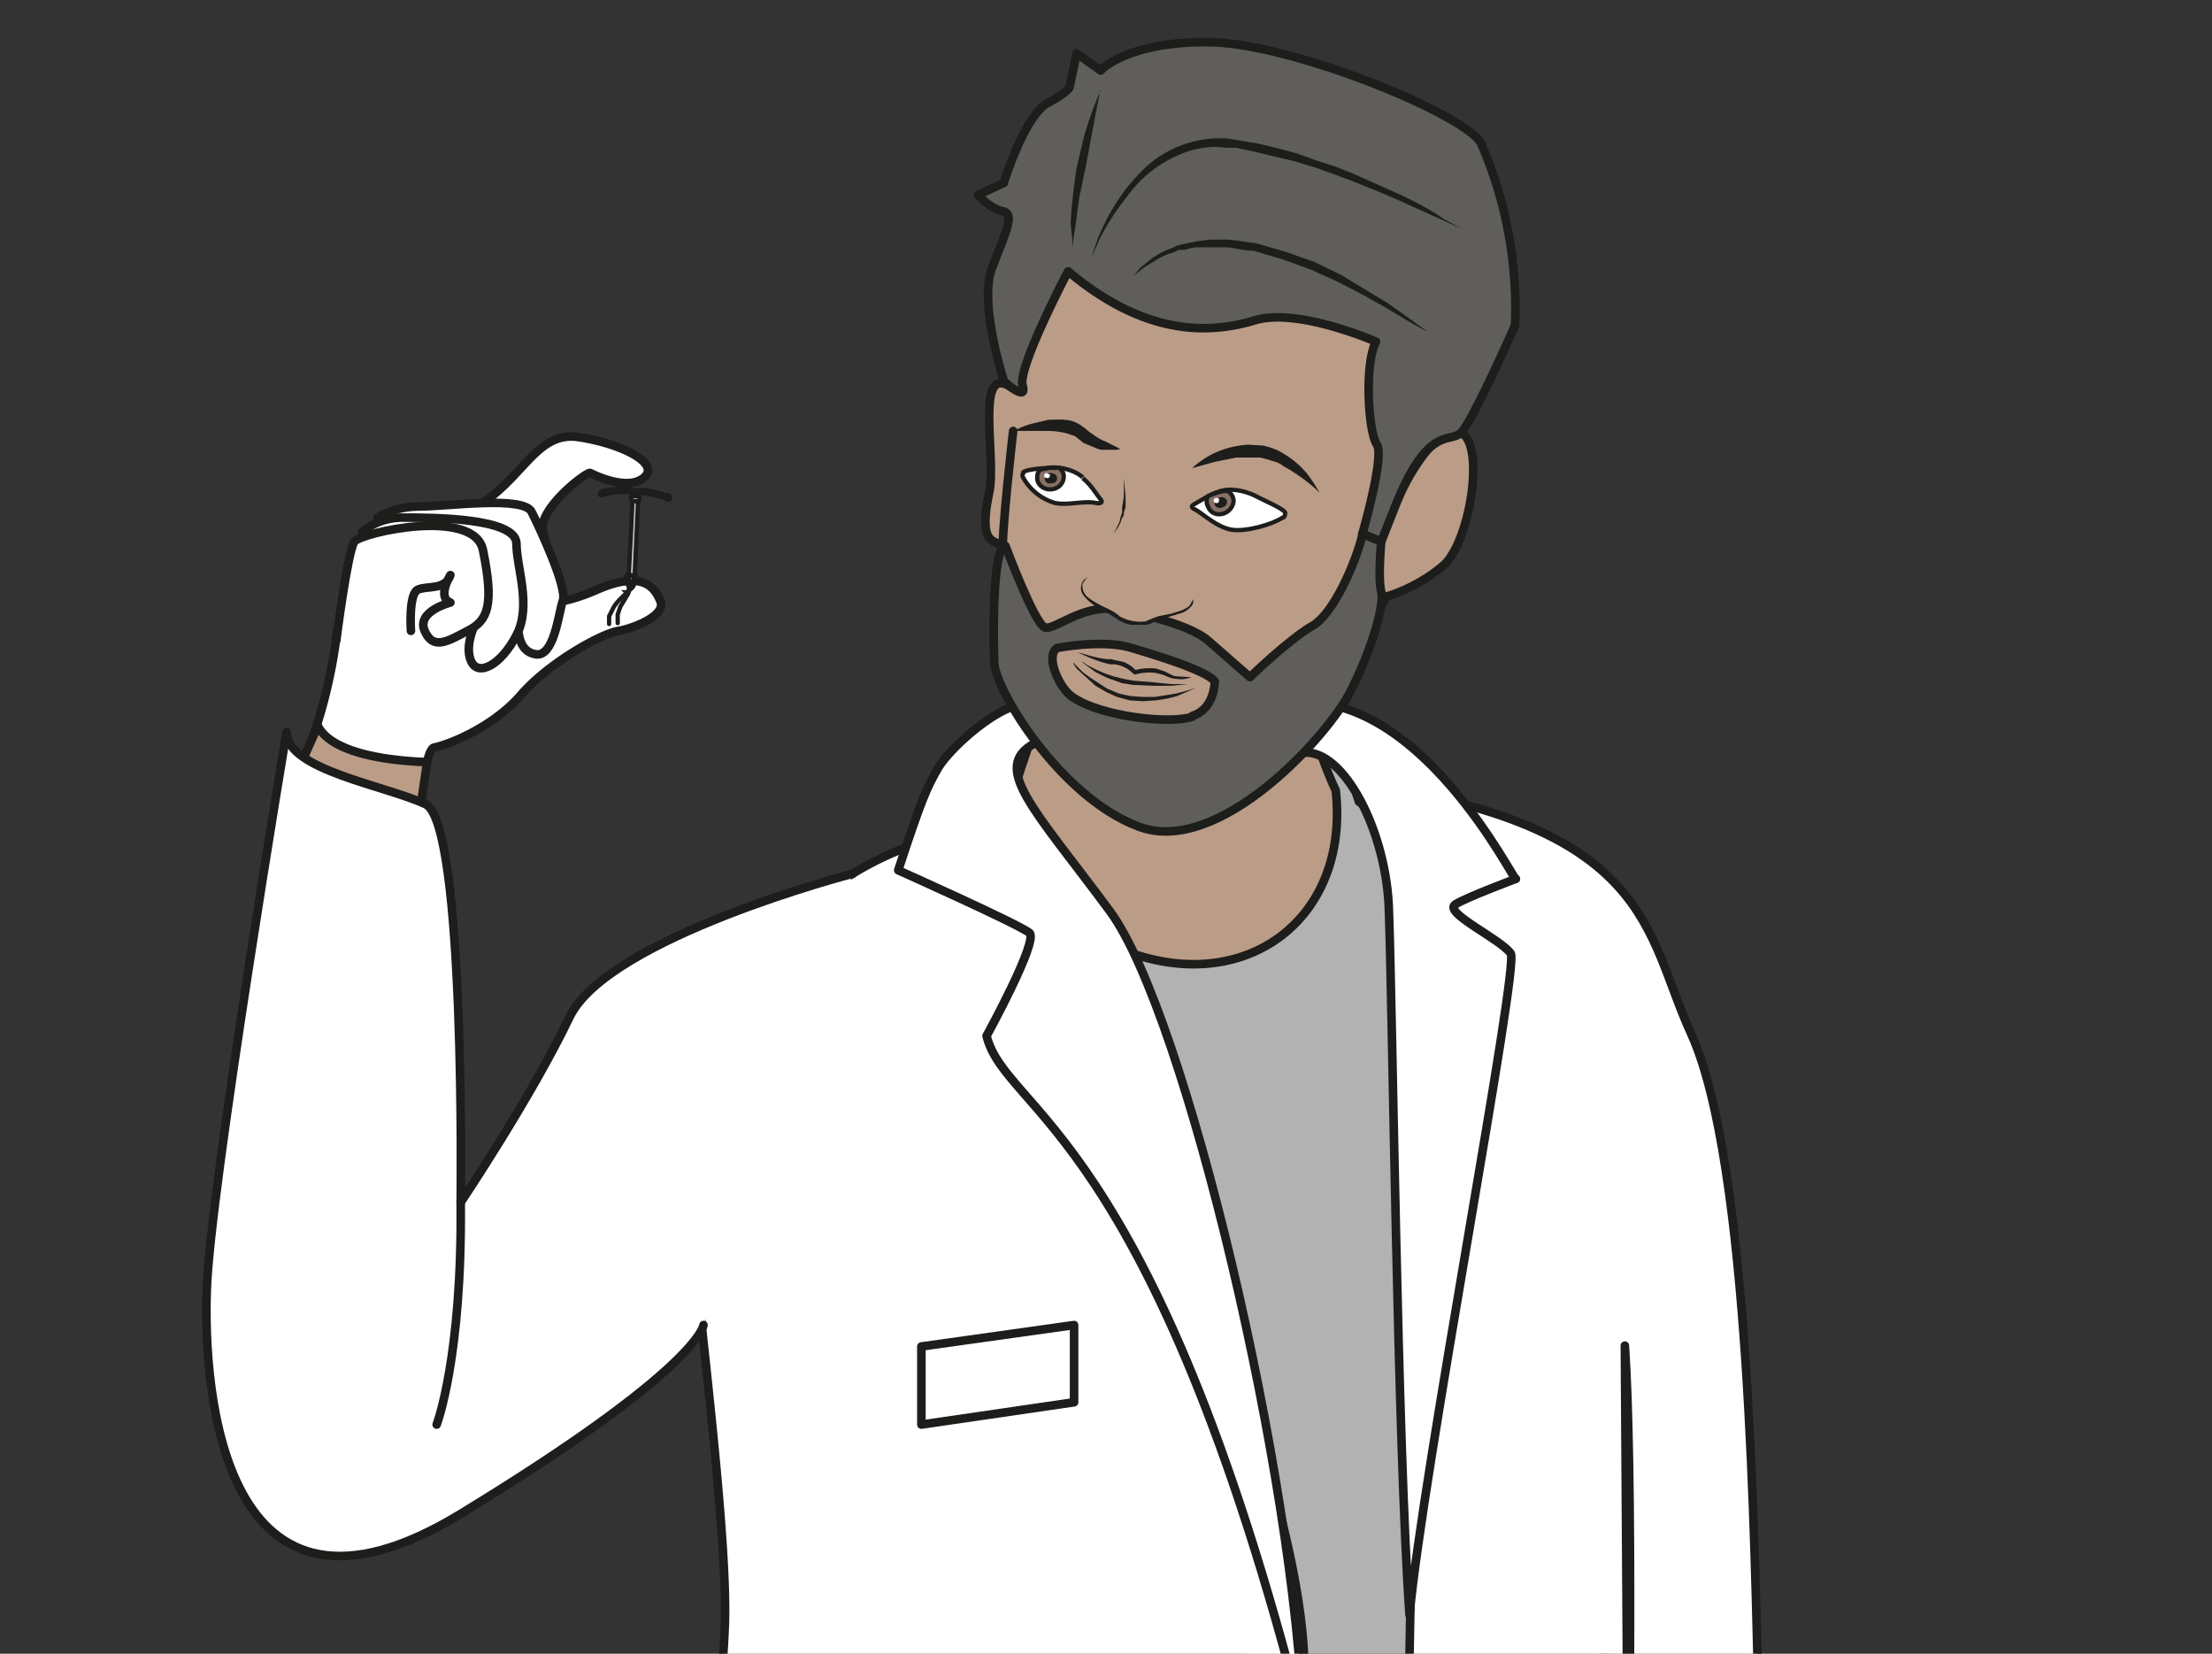 <svg xmlns="http://www.w3.org/2000/svg" viewBox="0 0 343.7 256.9"><rect x="0" y="0" width="343.7" height="256.9" fill="#333333" stroke="none"/><defs><clipPath id="a" clipPathUnits="userSpaceOnUse"><path d="M0 192.7h257.8V0H0z"/></clipPath><clipPath id="b" clipPathUnits="userSpaceOnUse"><path d="M0 192.7h257.8V0H0z"/></clipPath></defs><g clip-path="url(#a)" transform="matrix(1.333 0 0 -1.333 0 256.9)"><path d="M153.9 46.9l-.7-.8a37.6 37.6 0 00-7.4-7l-1.3-1-1.3-.8-1.3-1a918.6 918.6 0 00-3-1.7l-1.7-.8-3.5-1.4c-1.2-.5-2.4-1-3.7-1.3l-2-.6-2-.4-4.1-.7-4.3-.4h-4.3c-1.4 0-2.8.3-4.2.4l-2.1.3h-1.1l-1 .3-4.1.8-4 1-3.7 1.2-3.6 1.3-3.2 1.5-3 1.6a37.3 37.3 0 00-4.7 3.4l-1 .8-.8.8-1.4 1.5a17.7 17.7 0 00-2.2 3.3l.5-1 1.7-2.3 1.5-1.5.8-.8 1-.8a37.2 37.2 0 017.7-4.9c1-.4 2-1 3.2-1.4l3.5-1.3 3.8-1.1 4-1 4-.7 1-.2 1.1-.1 2.1-.2c1.4-.2 2.8-.4 4.2-.3h4.3l4.2.4 4 .7 2 .5 2 .5c1.2.3 2.4.9 3.6 1.3 1.2.4 2.4 1 3.4 1.5l1.7.8 1.5 1 1.4.8 1.4.9 1.2.8 1.2 1a42.8 42.8 0 017.8 7.7.5.5 0 00.9-.6z" fill="#1d1d1b"/></g><g clip-path="url(#b)" transform="matrix(1.333 0 0 -1.333 0 256.9)"><path d="M154.7 104.9s-30.5 3-32 1.5 8.5-13.2 8.5-13.2-5.5-6.6-4-10c1.5-3.4 5.7-29.3 7.1-34.3 1.4-5.1 12.5-29 13.1-32.7.6-3.7-9.7-58.2-9.5-62.1.2-4 21.5-14.4 21.5-14.4s4.7-1 5.5 1.4c.8 2.3-.5 57-.5 57s.5 37.3 2.3 45.7c1.7 8.3-7.2 55.6-7.2 55.6z" fill="#b2b2b2"/><path stroke-linejoin="round" d="M187.4-21.6c-.9 10.3-.2 87 4.3 94" stroke="#1d1d1b" stroke-linecap="round" stroke-miterlimit="10" fill="none"/><path d="M155.7 100.6s-7.3 15-1 21c6.4 5.8-38 13-38 13s2.2-8 3.8-17.5c1.6-9.5-1-10.2-3.1-19.7-2.2-9.4-2.2-8.6 12.5-15s27.5 2.9 25.8 18.2" fill="#bb9c87"/><path stroke-linejoin="round" d="M155.7 100.6s-7.3 15-1 21c6.4 5.8-38 13-38 13s2.2-8 3.8-17.5c1.6-9.5-1-10.2-3.1-19.7-2.2-9.4-2.2-8.6 12.5-15s27.5 2.9 25.8 18.2z" stroke="#1d1d1b" stroke-linecap="round" stroke-miterlimit="10" fill="none"/><path d="M118.4 97.1C124 81.7 150.8 26.7 152-.2c1.8-39.6 7.5-144.4 7.5-144.4s-21.3 9-38.8 7.8a96 96 0 00-39.8 5.6S74.3-91.3 78-59.5c0 0 6 48.6 6.5 63.1.4 14.5-5.7 54.9-5 62 0 0 7.7 23.4 29.3 29.4 3.8 1 5.6 1.4 9.6 2.1" fill="#fff"/><path stroke-linejoin="round" d="M118.4 97.1C124 81.7 150.8 26.7 152-.2c1.8-39.6 7.5-144.4 7.5-144.4s-21.3 9-38.8 7.8a96 96 0 00-39.8 5.6S74.3-91.3 78-59.5c0 0 6 48.6 6.5 63.1.4 14.5-5.7 54.9-5 62 0 0 7.7 23.4 29.3 29.4 3.8 1 5.6 1.4 9.6 2.1z" stroke="#1d1d1b" stroke-linecap="round" stroke-miterlimit="10" fill="none"/><path d="M189-78.5s.8 38.5.8 53.4l-.4 61c1.9-28-1.3-135.5-.8-140.6.9-8.6-14.4-30.3-20.9-32.5-6.4-2.2-2 117.4-3.4 137 0 0 1.3 71.9 1.3 89.5 0 3-2.8 6.7-7.2 10l-.7 2.2c35-4.8 34-17.4 39.4-29.2 6.9-15 7.4-60.2 7.9-78.4.5-19.4-.5-67.4-.5-67.4s-7.1-8.6-15.6-5" fill="#fff"/><path stroke-linejoin="round" d="M189-78.5s.8 38.5.8 53.4l-.4 61c1.9-28-1.3-135.5-.8-140.6.9-8.6-14.4-30.3-20.9-32.5-6.4-2.2-2 117.4-3.4 137 0 0 1.3 71.9 1.3 89.5 0 3-2.8 6.7-7.2 10l-.7 2.2c35-4.8 34-17.4 39.4-29.2 6.9-15 7.4-60.2 7.9-78.4.5-19.4-.5-67.4-.5-67.4s-7.1-8.6-15.6-5z" stroke="#1d1d1b" stroke-linecap="round" stroke-miterlimit="10" fill="none"/><path d="M164.3 4.5c-1.4 19.7-2 71.4-2.4 82-.2 9.1-5.2 19-10 18.5l-2.1 5.7c15.5 2.6 27-21.4 26.9-20.4 0 0-5.9-2.2-7.1-3-1.3-1 5.3-4 6.5-5.7 1-1.6-10.3-60.6-11.8-77.1" fill="#fff"/><path stroke-linejoin="round" d="M164.3 4.5c-1.4 19.7-2 71.4-2.4 82-.2 9.1-5.2 19-10 18.5l-2.1 5.7c15.5 2.6 27-21.4 26.9-20.4 0 0-5.9-2.2-7.1-3-1.3-1 5.3-4 6.5-5.7 1-1.6-10.3-60.6-11.8-77.1z" stroke="#1d1d1b" stroke-linecap="round" stroke-miterlimit="10" fill="none"/><path d="M47.8 82.2s.9 23 2.8 23.4c1.9.4 6.8 2.4 10 6 3.2 3.8 9.5 7.3 11.5 7.6 1.8.3 5.5 1.8 4.9 3.4-.6 1.5-1.9 3.8-7.4 1.4s-9-2-10.6 1c-1.5 3 5.4 3.3 4.4 5.4-1.3 2.6 5 7.4 5.4 7.2.4-.2 4.4-2.2 6.3-.5s-2.9 4-7.8 4.7c-4.9.6-6.3-5-12-8.3-5.7-3.3-15.5-11-16-14.3a59 59 0 00-3.8-15c-2-3.5-2.8-6-2.7-8.2.1-2.2 13.5-51.6 14.4-29 1 22.7.6 15.2.6 15.2" fill="#fff"/><path stroke-linejoin="round" d="M47.8 82.2s.9 23 2.8 23.4c1.9.4 6.8 2.4 10 6 3.2 3.8 9.5 7.3 11.5 7.6 1.8.3 5.5 1.8 4.9 3.4-.6 1.5-1.9 3.8-7.4 1.4s-9-2-10.6 1c-1.5 3 5.4 3.3 4.4 5.4-1.3 2.6 5 7.4 5.4 7.2.4-.2 4.4-2.2 6.3-.5s-2.9 4-7.8 4.7c-4.9.6-6.3-5-12-8.3-5.7-3.3-15.5-11-16-14.3a59 59 0 00-3.8-15c-2-3.5-2.8-6-2.7-8.2.1-2.2 13.5-51.6 14.4-29 1 22.7.6 15.2.6 15.2z" stroke="#1d1d1b" stroke-linecap="round" stroke-miterlimit="10" fill="none"/><path stroke-linejoin="round" d="M44 132.4s1.8 1.3 5 1.3 12.2 1.3 13-.7c1-2 4.2-8.9 3.6-10.3-.5-1.4-1-6.8-3.3-6.2-2.4.5-2 4.2-1.7 6s-.2 6.2-2.6 7.4" stroke="#1d1d1b" stroke-linecap="round" stroke-miterlimit="10" fill="#fff"/><path stroke-linejoin="round" d="M42.2 130.7s1.8 1.8 5 1.7c3.1 0 12.9 0 13-3 0-2.8 1.8-7.3 0-10.7-1.8-3.5-4.5-4.9-5.3-3-.9 2 .8 5.3 1.5 5.9.6.5-.8 5.1-3 6.5-2.2 1.3-9 0-9 0" stroke="#1d1d1b" stroke-linecap="round" stroke-miterlimit="10" fill="#fff"/><path stroke-linejoin="round" d="M47.9 119.2s-.3 4.3.8 4.8 3.2-.1 3.8 1.7c0 0-1.6-2.6 0-3.2 0 0-4-1-3-3.3s2.7-1.2 5 0c2.4 1.2 3.1 3 1.8 9.4-1 5-14.1 2.1-15 1-.8-1.3-2.1-11.5-2.1-11.5" stroke="#1d1d1b" stroke-linecap="round" stroke-miterlimit="10" fill="#fff"/><path d="M49.8 104l-1.2-8.2-14.5 5.7L37 108c.2.8-.2-3.6 12.8-4.1" fill="#bb9c87"/><path stroke-linejoin="round" d="M49.8 104l-1.2-8.2-14.5 5.7L37 108c.2.8-.2-3.6 12.8-4.1z" stroke="#1d1d1b" stroke-linecap="round" stroke-miterlimit="10" fill="none"/><path stroke-linejoin="round" d="M99.4 90.9s-28.5-7.4-33-16.7c-4.5-9.4-12.7-21.6-12.7-21.6s.6 44.2-4.1 46.4c-4.7 2.2-16.2 4-16.2 8.4 0 0-9-53.8-9.3-65.1-.4-11.4 1.7-43 29.6-26 27.9 17 28.3 22 28.3 22" stroke="#1d1d1b" stroke-linecap="round" stroke-miterlimit="10" fill="#fff"/><path stroke-linejoin="round" d="M50.9 26.7s3 7.8 2.8 26" stroke="#1d1d1b" stroke-linecap="round" stroke-miterlimit="10" fill="none"/><path d="M74.4 134.8L74 126s.3-.6.1-1-.6-.8-.8-.5c0 0-.9.3 0 1.5 0 0 .5 8.8.4 8.9" stroke="#1d1d1b" stroke-linecap="round" stroke-miterlimit="10" stroke-width=".5" fill="#c7c7c6"/><path d="M73.3 125s0 .8.3.7c.4 0 .3-.7.1-.8-.1-.2-.4-.1-.4 0" fill="#fff"/><path d="M73.3 125s0 .8.3.7c.4 0 .3-.7.1-.8-.1-.2-.4-.1-.4 0zM71 120v.9l.5 1c.4.7 1 1.2 1.5 1.7.2.2.9.7.9 1" stroke="#1d1d1b" stroke-linecap="round" stroke-miterlimit="10" stroke-width=".5" fill="none"/><path d="M72 120.1v1l.3.9.9 1.5v.2H73c.2-.2.4 0 .2 0l-.1-.1c.2-.2.2.6.2.7 0 .3.1.7.5.7 0 0 0 0 0 0" stroke="#1d1d1b" stroke-linecap="round" stroke-miterlimit="10" stroke-width=".5" fill="none"/><path d="M70.3 135.5s2.7.5 3.4.2c.5-.2.2-1 .2-1l-.1-.2s0 .6-.2.7c-.5.5-3.4-.1-3.4-.1s-.2.3.1.4" fill="#c7c7c6"/><path d="M70.3 135.5s2.7.5 3.4.2c.5-.2.2-1 .2-1l-.1-.2s0 .6-.2.7c-.5.5-3.4-.1-3.4-.1s-.2.3.1.4z" stroke="#1d1d1b" stroke-linecap="round" stroke-miterlimit="10" stroke-width=".5" fill="none"/><path d="M70 135.3s-.2-.2 0-.3l.5.1s0 .4-.2.4c0 0-.3 0-.3-.2" fill="#c7c7c6"/><path d="M70 135.3s-.2-.2 0-.3l.5.1s0 .4-.2.4c0 0-.3 0-.3-.2z" stroke="#1d1d1b" stroke-linecap="round" stroke-miterlimit="10" stroke-width=".5" fill="none"/><path d="M77.7 135s-2.5.8-3.3.6c-.5 0-.3-1-.3-1l.1-.2s.1.6.3.8c.5.3 3.3-.6 3.3-.6s.2.2 0 .4" fill="#c7c7c6"/><path d="M77.7 135s-2.5.8-3.3.6c-.5 0-.3-1-.3-1l.1-.2s.1.6.3.8c.5.3 3.3-.6 3.3-.6s.2.2 0 .4z" stroke="#1d1d1b" stroke-linecap="round" stroke-miterlimit="10" stroke-width=".5" fill="none"/><path d="M78 134.8s.2-.3 0-.3c-.1-.1-.4.1-.4.1l.1.4c.1 0 .4 0 .4-.2" fill="#c7c7c6"/><path d="M78 134.8s.2-.3 0-.3c-.1-.1-.4.1-.4.1l.1.4c.1 0 .4 0 .4-.2z" stroke="#1d1d1b" stroke-linecap="round" stroke-miterlimit="10" stroke-width=".5" fill="none"/><path d="M73.7 135s-.3-.4 0-.7c0 0 .5.1.7-.1 0 0 .3.5 0 .7h-.7" fill="#c7c7c6"/><path d="M73.7 135s-.3-.4 0-.7c0 0 .5.1.7-.1 0 0 .3.5 0 .7h-.7z" stroke="#1d1d1b" stroke-linecap="round" stroke-miterlimit="10" stroke-width=".5" fill="none"/><path d="M152-8.3C134.3 61.3 117.2 63 115 72c0 0 6.1 11.1 5 12-1.2 1-15.3 7.3-15.3 7.3 2.7 8.2 3.3 9.6 4.7 12 1.5 2.5 8.7 9 11.5 7l-.3-4.2c-5.2-2.8 0-7.7 8.8-19.6 8.8-12 21.6-66.2 22.5-94.8" fill="#fff"/><path stroke-linejoin="round" d="M152-8.3C134.3 61.3 117.2 63 115 72c0 0 6.1 11.1 5 12-1.2 1-15.3 7.3-15.3 7.3 2.7 8.2 3.3 9.6 4.7 12 1.5 2.5 8.7 9 11.5 7l-.3-4.2c-5.2-2.8 0-7.7 8.8-19.6 8.8-12 21.6-66.2 22.5-94.8z" stroke="#1d1d1b" stroke-linecap="round" stroke-miterlimit="10" fill="none"/><path d="M107.4 35.8v-9.1l17.8 2.6v9z" fill="#fff"/><path stroke-linejoin="round" d="M107.4 35.8v-9.1l17.8 2.6v9l-17.8-2.5" stroke="#1d1d1b" stroke-linecap="round" stroke-miterlimit="10" fill="none"/><path d="M118 147.5s.7 10.1 1.7 13.2c1.1 3 6.7 5.8 9 6.7 2.2 1 30.8-4.6 34-10.2 3-5.7.6-21.8.6-21.8s4 8.3 7 6.9c2.9-1.4 1-13.1-2.2-15.6-3.1-2.6-6.5-3.5-6.5-3.5s-4.7-9-8.2-12.4C150 107.4 141 97.1 133 99.3c-7.8 2.1-13.1 12.1-13.9 16-.7 4-2.4 10.6-2.2 13 .1 2.3-3.2-.6-1.6 7 .9 4.2-1.8 15.4 2.7 12.2" fill="#bb9c87"/><path stroke-linejoin="round" d="M118 147.5s.7 10.1 1.7 13.2c1.1 3 6.7 5.8 9 6.7 2.2 1 30.8-4.6 34-10.2 3-5.7.6-21.8.6-21.8s4 8.3 7 6.9c2.9-1.4 1-13.1-2.2-15.6-3.1-2.6-6.5-3.5-6.5-3.5s-4.7-9-8.2-12.4C150 107.4 141 97.1 133 99.3c-7.8 2.1-13.1 12.1-13.9 16-.7 4-2.4 10.6-2.2 13 .1 2.3-3.2-.6-1.6 7 .9 4.2-1.8 15.4 2.7 12.2z" stroke="#1d1d1b" stroke-linecap="round" stroke-miterlimit="10" fill="none"/><path d="M117 148.4s-2.9 8.9-1.4 13c1.5 4 2.8 6.4 1.3 6.7-1.5.3-2.9 1.9-2.9 1.9l3 1.4s2.4 7.8 5.1 9.3c2.8 1.5 2.6 2 2.6 2l.8 3.8 2.8-2s3.1 3.5 13 3.3c9.7-.3 29.2-8.3 31.3-11.7a48.2 48.2 0 004-21.3s-5-11.3-6.3-12.5c-1.3-1.3-3.8 1-7.6-8.4l-1.7-4.3-2.2.9s2.6 9 1.7 10.4c-1 1.4-1.5 9.4-.1 12 0 0-9.1 4-14.1 2.5s-12.5-2.1-21.8 5.7c0 0-5.9-11.2-5.3-13.3.6-2.1-2.3.6-2.3.6" fill="#5f5e5c"/><path stroke-linejoin="round" d="M117 148.4s-2.9 8.9-1.4 13c1.5 4 2.8 6.4 1.3 6.7-1.5.3-2.9 1.9-2.9 1.9l3 1.4s2.4 7.8 5.1 9.3c2.8 1.5 2.6 2 2.6 2l.8 3.8 2.8-2s3.1 3.5 13 3.3c9.7-.3 29.2-8.3 31.3-11.7a48.2 48.2 0 004-21.3s-5-11.3-6.3-12.5c-1.3-1.3-3.8 1-7.6-8.4l-1.7-4.3-2.2.9s2.6 9 1.7 10.4c-1 1.4-1.5 9.4-.1 12 0 0-9.1 4-14.1 2.5s-12.5-2.1-21.8 5.7c0 0-5.9-11.2-5.3-13.3.6-2.1-2.3.6-2.3.6z" stroke="#1d1d1b" stroke-linecap="round" stroke-miterlimit="10" fill="none"/><path d="M128.2 182.2l-.1-.8-.4-2-1.2-6.4-.7-3.3-.4-3-.3-2-.1-.9v.8l-.2 2.2a71.2 71.2 0 00.7 6.4l.8 3.4a40.7 40.7 0 002 5.6M127.3 163l.7 2a25 25 0 002.8 5.1c.7 1 1.6 2 2.6 3a12.8 12.8 0 008.4 3.5h1.2l1.2-.2 2.4-.4a80.8 80.8 0 004.7-1.2l2.2-.8 2.2-.7 2-.8a2042 2042 0 005.6-2.5c2.1-1 3.9-2 5-2.8l2-1.1-7.3 3.3a131.4 131.4 0 01-9.7 3.8l-2.3.7a2767.7 2767.7 0 01-4.6 1.1l-2.3.5H143l-1.2.1c-1.5 0-3-.3-4.3-.9-2.7-1.1-4.8-3-6.2-5a26.8 26.8 0 01-3.1-4.8l-.9-2" fill="#1d1d1b"/><path d="M131.9 160.2l.2.3.8 1 1.5 1.2c.6.4 1.3.8 2.2 1.1l.6.3.8.2 1.5.3 1.6.2h1.7c1.1 0 2.3-.3 3.5-.4l3.5-1 3.4-1.2 3.1-1.5 2.8-1.7 2.5-1.5 2-1.4 1.5-1.1 1.4-1-1.5.8-3.7 2.2-2.5 1.4-2.9 1.5-3.1 1.4-3.3 1.2-3.4 1c-1.2 0-2.3.4-3.4.4h-3.2c-.5 0-1-.2-1.4-.3h-.7l-.6-.3c-.9-.2-1.6-.6-2.2-1a11.3 11.3 0 01-2.5-1.8l-.2-.3" fill="#1d1d1b"/><path stroke-linejoin="round" d="M118.1 142.5s-1.4-12-1.2-14.3" stroke="#1d1d1b" stroke-linecap="round" stroke-miterlimit="10" fill="none"/><path d="M139 138.2s.8.8 2.3 1.6a10.9 10.9 0 004.2 1.1l1.7-.1.8-.2.8-.3a11 11 0 003.5-2.7c1-1.3 1.5-2.3 1.5-2.3l-.5.5a22 22 0 01-3.7 2.6c-.4.3-.8.5-1.3.6l-.6.2-.8.2h-2.8l-2.5-.5-2.5-.7M130.6 140.4l-.5-.1h-1.6c-.4 0-.7.2-1 .3l-1.2.5-.5.4-.5.4-.9.3a9 9 0 01-2.1.3h-4.1s.6.4 1.9.8l2.1.5c.8 0 1.7.1 2.6-.1a4 4 0 001.4-.7l.3-.2.2-.2.4-.3c.6-.4 1.1-.8 1.7-1l1.8-.9M131 137l.1-1.1.1-1v-1.3l-.2-.6c0-.2 0-.5-.2-.6l-.2-.6-.2-.4-.6-.9.5 1 .2.4.1.5.2.6v.6l.2 1.2v2.1M125.1 115.5l.5-.5.6-.6.8-.6a676.2 676.2 0 002-1.3l1.4-.6 1.4-.3 1.4-.1h1.4l1.3.2 1.2.2a25 25 0 012.4.7l-2.3-1a15 15 0 00-2.5-.5l-1.5-.1-1.5.1-1.5.4-1.3.6-1.2.7a570.4 570.4 0 00-2.2 2l-.4.6" fill="#1d1d1b"/><path d="M126.2 115.6l.4-.3a15.3 15.3 0 013.2-1.4l1.2-.3 1.1-.2 1.2-.1 1.2-.1 2-.2h2l-2-.2h-2l-2.4.1-1.3.2-1.1.4c-.7.2-1.4.6-2 .9l-1.1.8-.5.4" fill="#1d1d1b"/><path d="M125.6 116.7c1.2-.3 2.3-.7 3.5-.8h.4l.4-.1 1-.2a4 4 0 001.5-1h-.2a6.5 6.5 0 002.6.2l.9-.3c.5-.2 1-.6 1.5-.6l1.7-.1c-.6-.2-1.1-.3-1.7-.2-.6 0-1.2.3-1.7.5l-.8.2a5.8 5.8 0 01-2.4-.2l-.2.1a3.6 3.6 0 01-2.2 1.1h-.5l-.4.1c-1.2.3-2.3.8-3.4 1.3" fill="#1d1d1b"/><path d="M139 109.2c-2.6-.9-10.7 0-14 2.3-1.5 1-3.2 4.7-1.8 5.7 0 0 5 1 8.4.1 3.4-1 9.2-2.8 10-4 0 0 0-3.2-2.6-4m22 14.5c-.4 1.4 0 5.8 0 5.8l-2.2.9c-.2-1.6-2.9-9-5.8-10.7s-7.3-6-7.3-6l-4.8 4.2c-2.7 2.4-10.4 3.6-10.4 3.6-4 1-7.6-2.4-8.7-2-1.2.4-4.6 9.5-4.6 9.5-1.6-.3-1.4-11.3-1.3-13.6 0-2.9 7.5-15.6 16.8-19.1 9.3-3.6 22.2 10.6 24.8 15.9 2.6 5.2 3.9 10.2 3.5 11.5" fill="#5f5e5c"/><path stroke-linejoin="round" d="M139 109.2c-2.6-.9-10.7 0-14 2.3-1.5 1-3.2 4.7-1.8 5.7 0 0 5 1 8.4.1 3.4-1 9.2-2.8 10-4 0 0 0-3.2-2.6-4zm22 14.6c-.4 1.4 0 5.8 0 5.8l-2.2.9c-.2-1.6-2.9-9-5.8-10.7s-7.3-6-7.3-6l-4.8 4.2c-2.7 2.4-10.4 3.6-10.4 3.6-4 1-7.6-2.4-8.7-2-1.2.4-4.6 9.5-4.6 9.5-1.6-.3-1.4-11.3-1.3-13.6 0-2.9 7.5-15.6 16.8-19.1 9.3-3.6 22.2 10.6 24.8 15.9 2.6 5.2 3.9 10.2 3.5 11.5z" stroke="#1d1d1b" stroke-linecap="round" stroke-miterlimit="10" fill="none"/><path d="M126.9 125.5s-1.2-.5-.7-1.7c.5-1.3 3-2.2 4-3 1-.7 3.3-1 4.3-.3 1.1.6 5.3.6 4.6 3.1" fill="#bb9c87"/><path d="M126.9 125.5s-.3-.1-.5-.5c-.2-.2-.3-.5-.2-.8 0-.3.2-.7.5-1 .6-.5 1.5-1 2.4-1.4.4-.2 1-.5 1.4-.9a5 5 0 013-.6l.7.3.8.3 1.5.3 1.3.4c.3.2.7.3.9.6l.4.7v0c0-.3 0-.6-.3-.9-.2-.2-.5-.5-1-.7l-2.7-.8-.7-.3c-.2-.2-.5-.2-.8-.3h-1.7c-.6.1-1.2.3-1.7.7l-1.3.8c-1 .5-1.8 1-2.4 1.7-.3.3-.5.7-.5 1 0 .4.1.7.3 1a1.5 1.5 0 00.6.4" fill="#1d1d1b"/><path d="M126.2 137c.8-.6 1.5-1.7 2.1-2.5.3-.3 0-.5-.5-.4-1.6.3-3.2-.3-4.8 0a6.2 6.2 0 00-3.7 2.9c-.1.2-.2.4 0 .6v.1c.4.3 1.6.4 2.9.5 1.4.2 3.1-.3 4-1.1" stroke="#1d1d1b" stroke-miterlimit="10" stroke-width=".5" fill="#fff"/><path d="M123.5 138.2c.3-.3.5-.6.5-1 0-.7-.5-1.4-1.4-1.5-.8-.1-1.6.4-1.7 1.2 0 .4 0 .8.4 1.1l1 .2H123.4" fill-rule="evenodd" fill="#877164"/><path stroke-linejoin="round" d="M123.5 138.2c.3-.3.5-.6.5-1 0-.7-.5-1.4-1.4-1.5-.8-.1-1.6.4-1.7 1.2 0 .4 0 .8.4 1.1l1 .2H123.4z" stroke="#1d1d1b" stroke-linecap="round" stroke-miterlimit="10" stroke-width=".5" fill="none"/><path d="M121.8 136.9c0-.4.4-.6.8-.5.4 0 .7.3.6.7 0 .3-.4.5-.8.5s-.7-.4-.6-.7" fill-rule="evenodd" fill="#1d1d1b"/><path d="M121.7 137.3c0-.2.2-.3.4-.3s.3.2.3.4l-.4.2c-.2 0-.3-.2-.3-.3" fill="#fff"/><path d="M142 135.4c-1-.3-2-1-2.9-1.5-.3-.2-.2-.4.3-.6 1.1-.7 2.5-2 4.1-2.3 1.7-.3 4.8.6 6 1.4.2 0 .3.2.3.5v.1c-.3.5-2.5 1.4-3.6 2-1.3.6-3 .9-4.2.4" stroke="#1d1d1b" stroke-miterlimit="10" stroke-width=".5" fill="#fff"/><path d="M143 135.6c.3-.2.6-.5.7-.8.3-.7-.2-1.6-1-1.9-.8-.3-1.6 0-1.9.8-.2.4-.2.8 0 1.2l1 .4.8.2h.4" fill-rule="evenodd" fill="#877164"/><path stroke-linejoin="round" d="M143 135.6c.3-.2.6-.5.7-.8.3-.7-.2-1.6-1-1.9-.8-.3-1.6 0-1.9.8-.2.4-.2.8 0 1.2l1 .4.8.2h.4z" stroke="#1d1d1b" stroke-linecap="round" stroke-miterlimit="10" stroke-width=".5" fill="none"/><path d="M141.6 133.9c.1-.3.5-.5.9-.3.4.1.6.5.5.8-.1.3-.5.5-1 .3-.3-.1-.5-.5-.4-.8" fill-rule="evenodd" fill="#1d1d1b"/><path d="M141.5 134.3c0-.2.2-.2.4-.2s.2.3.2.4c0 .2-.2.2-.4.2-.2-.1-.3-.3-.2-.4" fill="#fff"/></g></svg>
